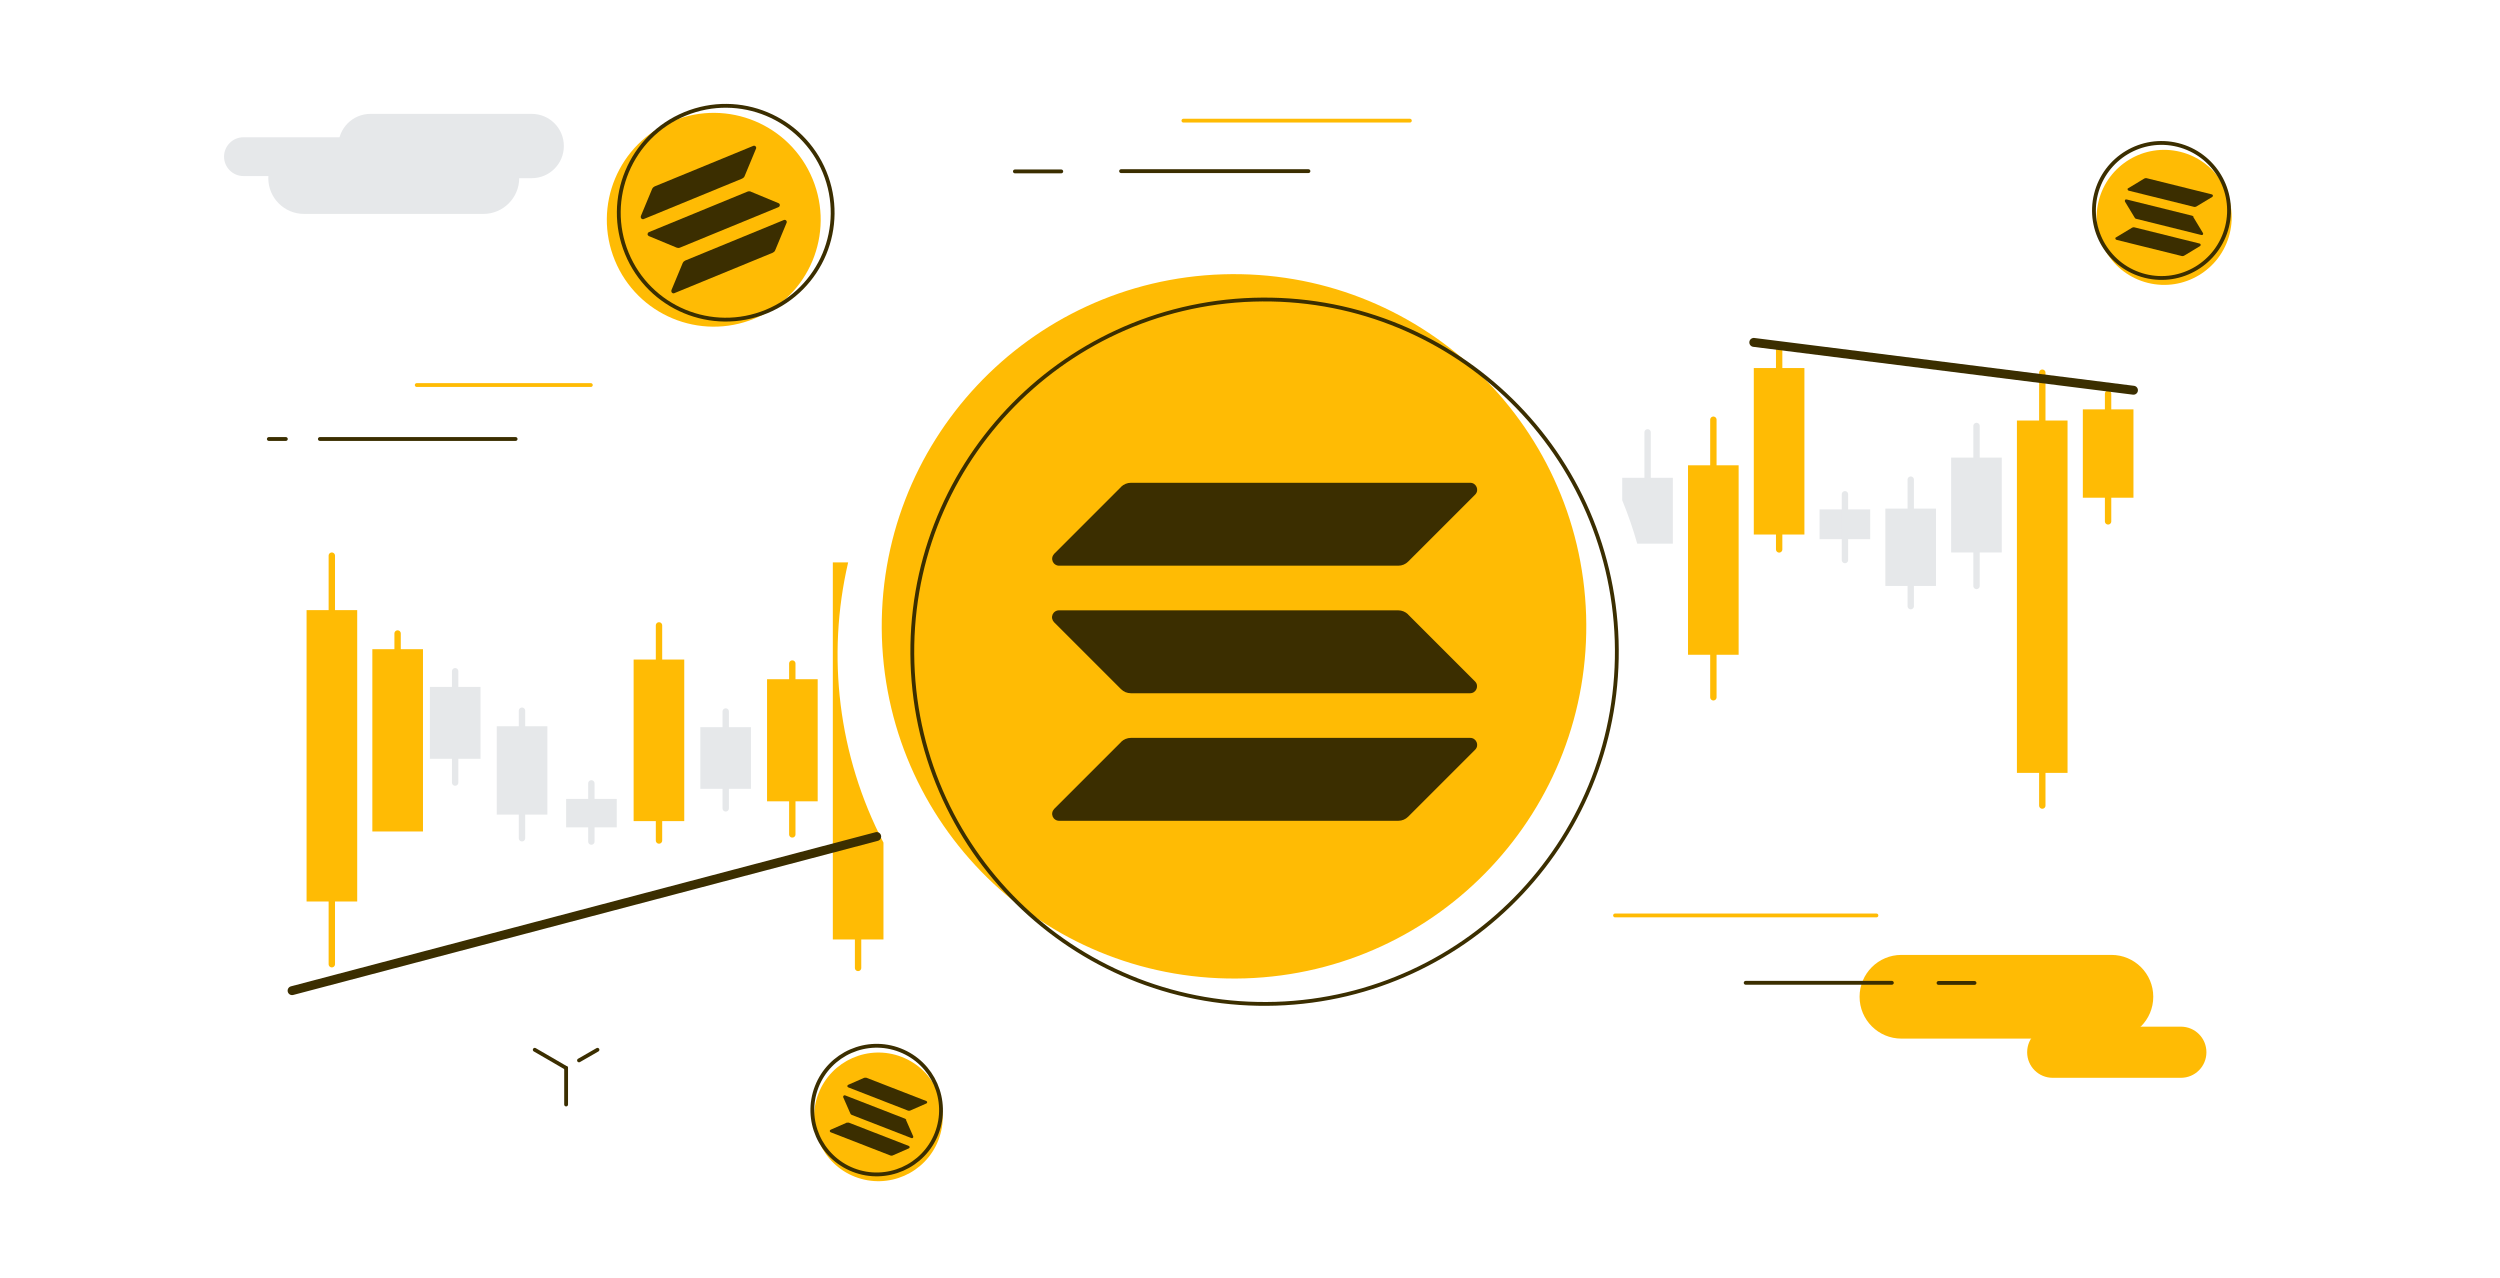 <svg width="1960" height="1002" viewBox="0 0 1960 1002" fill="none" xmlns="http://www.w3.org/2000/svg">
<path d="M1709.83 804.898H1609.28C1598.24 804.898 1589.29 813.852 1589.29 824.899V825.003C1589.29 836.048 1598.24 845.002 1609.28 845.002H1709.83C1720.88 845.002 1729.83 836.048 1729.83 825.003V824.899C1729.83 813.852 1720.88 804.898 1709.83 804.898Z" fill="#FFBB04"/>
<path d="M1655.34 748.648H1490.72C1472.59 748.648 1457.91 763.339 1457.91 781.461C1457.91 799.582 1472.59 814.273 1490.72 814.273H1655.34C1673.46 814.273 1688.16 799.582 1688.16 781.461C1688.16 763.339 1673.46 748.648 1655.34 748.648Z" fill="#FFBB04"/>
<path d="M250.77 344.172H404.24" stroke="#3B2E00" stroke-width="3" stroke-linecap="round" stroke-linejoin="round"/>
<path d="M210.762 344.172H224.098" stroke="#3B2E00" stroke-width="3" stroke-linecap="round" stroke-linejoin="round"/>
<path d="M326.723 301.881H463.212" stroke="#FFBB04" stroke-width="3" stroke-linecap="round" stroke-linejoin="round"/>
<path d="M190.861 107.611H267.336C275.775 107.611 282.547 114.486 282.547 122.82C282.547 131.153 275.67 138.028 267.336 138.028H190.861C182.421 138.028 175.648 131.153 175.648 122.82C175.648 114.486 182.421 107.611 190.861 107.611Z" fill="#E6E8EA"/>
<path d="M290.467 89.277H416.849C430.81 89.277 442.062 100.527 442.062 114.486C442.062 128.444 430.81 139.694 416.849 139.694H290.467C276.506 139.694 265.254 128.444 265.254 114.486C265.254 100.527 276.506 89.277 290.467 89.277Z" fill="#E6E8EA"/>
<path d="M238.371 111.674H379.027C394.55 111.674 407.052 124.278 407.052 139.695C407.052 155.111 394.446 167.716 379.027 167.716H238.371C222.846 167.716 210.344 155.111 210.344 139.695C210.344 124.174 222.952 111.674 238.371 111.674Z" fill="#E6E8EA"/>
<path d="M795.676 134.381H832.038" stroke="#3B2E00" stroke-width="3" stroke-linecap="round" stroke-linejoin="round"/>
<path d="M927.789 94.59H1105.33" stroke="#FFBB04" stroke-width="3" stroke-linecap="round" stroke-linejoin="round"/>
<path d="M878.926 134.174H1025.83" stroke="#3B2E00" stroke-width="3" stroke-linecap="round" stroke-linejoin="round"/>
<path d="M1548.03 770.629H1519.8" stroke="#3B2E00" stroke-width="3" stroke-linecap="round" stroke-linejoin="round"/>
<path d="M1471.13 717.711H1266.2" stroke="#FFBB04" stroke-width="3" stroke-linecap="round" stroke-linejoin="round"/>
<path d="M1483.22 770.523H1368.61" stroke="#3B2E00" stroke-width="3" stroke-linecap="round" stroke-linejoin="round"/>
<path d="M664.92 440.941H652.938V736.565H692.635V660.627C657.107 592.295 647.937 514.17 664.92 441.045V440.941Z" fill="#FFBB04"/>
<path d="M672.734 628.232V758.857" stroke="#FFBB04" stroke-width="5" stroke-linecap="round" stroke-linejoin="round"/>
<path d="M1620.95 329.693H1581.26V605.941H1620.95V329.693Z" fill="#FFBB04"/>
<path d="M1601.16 292.193V631.566" stroke="#FFBB04" stroke-width="5" stroke-linecap="round" stroke-linejoin="round"/>
<path d="M1414.66 288.547H1374.97V419.068H1414.66V288.547Z" fill="#FFBB04"/>
<path d="M1394.86 274.172V430.734" stroke="#FFBB04" stroke-width="5" stroke-linecap="round" stroke-linejoin="round"/>
<path d="M588.758 570.107H549.062V618.441H588.758V570.107Z" fill="#E6E8EA"/>
<path d="M568.961 557.816V633.753" stroke="#E6E8EA" stroke-width="5" stroke-linecap="round" stroke-linejoin="round"/>
<path d="M641.063 532.504H601.367V628.233H641.063V532.504Z" fill="#FFBB04"/>
<path d="M621.16 520.213V654.171" stroke="#FFBB04" stroke-width="5" stroke-linecap="round" stroke-linejoin="round"/>
<path d="M376.735 538.545H337.039V594.899H376.735V538.545Z" fill="#E6E8EA"/>
<path d="M356.832 526.254V613.546" stroke="#E6E8EA" stroke-width="5" stroke-linecap="round" stroke-linejoin="round"/>
<path d="M483.528 626.357H443.832V648.649H483.528V626.357Z" fill="#E6E8EA"/>
<path d="M463.625 614.17V659.795" stroke="#E6E8EA" stroke-width="5" stroke-linecap="round" stroke-linejoin="round"/>
<path d="M1363.09 364.797H1323.4V513.337H1363.09V364.797Z" fill="#FFBB04"/>
<path d="M1343.29 329.068V546.672" stroke="#FFBB04" stroke-width="5" stroke-linecap="round" stroke-linejoin="round"/>
<path d="M1466.23 399.379H1426.54V422.713H1466.23V399.379Z" fill="#E6E8EA"/>
<path d="M1446.44 387.506V439.067" stroke="#E6E8EA" stroke-width="5" stroke-linecap="round" stroke-linejoin="round"/>
<path d="M1271.82 374.588V392.192C1276.41 403.338 1280.36 414.797 1283.59 426.255H1311.52V374.588H1271.82Z" fill="#E6E8EA"/>
<path d="M1291.72 338.963V407.921" stroke="#E6E8EA" stroke-width="5" stroke-linecap="round" stroke-linejoin="round"/>
<path d="M429.141 569.379H389.445V638.649H429.141V569.379Z" fill="#E6E8EA"/>
<path d="M409.242 557.191V657.191" stroke="#E6E8EA" stroke-width="5" stroke-linecap="round" stroke-linejoin="round"/>
<path d="M1672.63 320.943H1632.94V390.213H1672.63V320.943Z" fill="#FFBB04"/>
<path d="M1652.74 308.65V408.753" stroke="#FFBB04" stroke-width="5" stroke-linecap="round" stroke-linejoin="round"/>
<path d="M331.618 508.963H291.922V651.879H331.618V508.963Z" fill="#FFBB04"/>
<path d="M311.719 496.67V596.774" stroke="#FFBB04" stroke-width="5" stroke-linecap="round" stroke-linejoin="round"/>
<path d="M1517.81 398.756H1478.12V459.38H1517.81V398.756Z" fill="#E6E8EA"/>
<path d="M1498.02 376.047V475.213" stroke="#E6E8EA" stroke-width="5" stroke-linecap="round" stroke-linejoin="round"/>
<path d="M1569.38 358.754H1529.69V433.129H1569.38V358.754Z" fill="#E6E8EA"/>
<path d="M1549.59 333.963V459.379" stroke="#E6E8EA" stroke-width="5" stroke-linecap="round" stroke-linejoin="round"/>
<path d="M536.454 517.088H496.758V643.754H536.454V517.088Z" fill="#FFBB04"/>
<path d="M516.66 490.316V658.961" stroke="#FFBB04" stroke-width="5" stroke-linecap="round" stroke-linejoin="round"/>
<path d="M280.047 478.338H240.352V706.774H280.047V478.338Z" fill="#FFBB04"/>
<path d="M260.148 435.629V755.94" stroke="#FFBB04" stroke-width="5" stroke-linecap="round" stroke-linejoin="round"/>
<path d="M228.996 776.669L687.323 655.836" stroke="#3B2E00" stroke-width="7" stroke-linecap="round" stroke-linejoin="round"/>
<path d="M1374.97 268.443L1672.63 305.944" stroke="#3B2E00" stroke-width="7" stroke-linecap="round" stroke-linejoin="round"/>
<path d="M1683.88 221.775C1712.23 228.86 1740.98 211.567 1748.07 183.234C1755.15 154.901 1737.85 126.152 1709.51 119.068C1681.18 111.985 1652.42 129.277 1645.33 157.61C1638.25 185.943 1655.54 214.693 1683.88 221.775Z" fill="#FFBB04"/>
<path d="M1681.8 216.359C1710.15 223.443 1738.9 206.151 1745.99 177.818C1753.06 149.485 1735.77 120.735 1707.43 113.652C1679.1 106.569 1650.34 123.861 1643.25 152.194C1636.17 180.527 1653.46 209.276 1681.8 216.359Z" stroke="#3B2E00" stroke-width="3" stroke-linecap="round" stroke-linejoin="round"/>
<path d="M1671.7 178.444C1671.7 178.444 1672.74 178.028 1673.37 178.236L1724.52 190.944C1725.45 191.152 1725.67 192.402 1724.84 192.923L1712.23 200.528C1712.23 200.528 1711.19 200.944 1710.56 200.736L1659.3 188.027C1659.3 188.027 1658.88 187.819 1658.78 187.715C1658.68 187.507 1658.57 187.402 1658.47 187.194C1658.47 186.986 1658.47 186.777 1658.47 186.569C1658.47 186.361 1658.68 186.257 1658.88 186.153L1671.48 178.548L1671.7 178.444Z" fill="#3B2E00"/>
<path d="M1681.29 139.902C1681.29 139.902 1682.33 139.484 1682.95 139.693L1734.11 152.401C1735.04 152.61 1735.26 153.859 1734.41 154.381L1721.81 161.984C1721.81 161.984 1720.77 162.402 1720.15 162.192L1668.89 149.484C1668.89 149.484 1668.47 149.276 1668.36 149.172C1668.26 148.964 1668.15 148.86 1668.05 148.652C1668.05 148.443 1668.05 148.234 1668.05 148.026C1668.05 147.818 1668.26 147.714 1668.47 147.61L1681.07 140.006L1681.29 139.902Z" fill="#3B2E00"/>
<path d="M1719.83 170.005C1719.83 170.005 1719.1 169.173 1718.47 169.067L1667.22 156.359C1667.22 156.359 1666.79 156.359 1666.6 156.359C1666.39 156.359 1666.18 156.567 1666.07 156.777C1665.96 156.985 1665.86 157.193 1665.86 157.401C1665.86 157.609 1665.86 157.819 1665.96 158.027L1673.58 170.631C1673.58 170.631 1673.88 171.047 1674.09 171.255C1674.3 171.464 1674.62 171.568 1674.82 171.568L1725.98 184.276C1726.92 184.484 1727.64 183.547 1727.13 182.714L1719.53 170.109L1719.83 170.005Z" fill="#3B2E00"/>
<path d="M591.468 249.798C634.29 232.194 654.711 183.235 637.102 140.424C619.495 97.611 570.526 77.195 527.705 94.799C484.883 112.403 464.462 161.361 482.069 204.173C499.678 246.986 548.646 267.402 591.468 249.798Z" fill="#FFBB04"/>
<path d="M600.844 244.276C643.666 226.673 664.087 177.714 646.478 134.902C628.87 92.09 579.901 71.673 537.079 89.277C494.258 106.882 473.837 155.84 491.445 198.652C509.052 241.465 558.022 261.881 600.844 244.276Z" stroke="#3B2E00" stroke-width="3" stroke-linecap="round" stroke-linejoin="round"/>
<path d="M535.312 206.151C535.624 205.319 536.354 204.693 537.188 204.277L614.495 172.507C615.851 171.881 617.309 173.339 616.683 174.694L607.723 196.257C607.411 197.089 606.681 197.715 605.848 198.131L528.54 229.901C528.54 229.901 527.915 230.111 527.602 229.901C527.289 229.901 526.977 229.693 526.768 229.381C526.56 229.173 526.352 228.86 526.352 228.547C526.352 228.235 526.352 227.923 526.352 227.61L535.312 206.047V206.151Z" fill="#3B2E00"/>
<path d="M511.346 148.027C511.659 147.194 512.388 146.568 513.222 146.152L590.529 114.381C591.884 113.757 593.343 115.215 592.717 116.569L583.758 138.131C583.445 138.965 582.716 139.589 581.882 140.007L504.574 171.777C504.574 171.777 503.949 171.985 503.637 171.777C503.323 171.777 503.011 171.569 502.803 171.256C502.595 171.048 502.387 170.735 502.387 170.423C502.387 170.11 502.387 169.798 502.387 169.486L511.346 147.923V148.027Z" fill="#3B2E00"/>
<path d="M588.654 150.215C587.821 149.902 586.883 149.902 586.049 150.215L508.741 181.985C508.741 181.985 508.117 182.297 508.011 182.611C507.907 182.923 507.699 183.235 507.699 183.547C507.699 183.861 507.699 184.173 508.011 184.485C508.325 184.797 508.429 185.006 508.741 185.11L530.308 194.069C530.308 194.069 531.142 194.381 531.664 194.381C532.08 194.381 532.6 194.381 533.018 194.173L610.326 162.402C611.68 161.777 611.784 159.797 610.326 159.277L588.759 150.319L588.654 150.215Z" fill="#3B2E00"/>
<path d="M670.337 922.605C696.28 932.71 725.556 919.898 735.663 893.96C745.769 868.023 732.954 838.752 707.011 828.648C681.068 818.544 651.791 831.356 641.686 857.293C631.579 883.23 644.394 912.501 670.337 922.605Z" fill="#FFBB04"/>
<path d="M668.982 917.293C694.925 927.398 724.202 914.585 734.308 888.647C744.415 862.71 731.6 833.439 705.657 823.335C679.714 813.232 650.437 826.044 640.33 851.981C630.224 877.918 643.039 907.189 668.982 917.293Z" stroke="#3B2E00" stroke-width="3" stroke-linecap="round" stroke-linejoin="round"/>
<path d="M664.088 880.212C664.088 880.212 665.129 880.003 665.65 880.212L712.536 898.44C713.368 898.753 713.368 900.003 712.536 900.316L699.72 905.941C699.72 905.941 698.678 906.149 698.157 905.941L651.272 887.711C651.272 887.711 650.959 887.503 650.751 887.295C650.647 887.086 650.543 886.982 650.543 886.774C650.543 886.565 650.543 886.357 650.751 886.149C650.959 885.941 651.063 885.837 651.167 885.732L663.983 880.107L664.088 880.212Z" fill="#3B2E00"/>
<path d="M677.841 845.002C677.841 845.002 678.883 844.794 679.405 845.002L726.289 863.233C727.123 863.545 727.123 864.795 726.289 865.107L713.475 870.732C713.475 870.732 712.433 870.94 711.912 870.732L665.027 852.503C665.027 852.503 664.714 852.295 664.506 852.087C664.402 851.879 664.297 851.774 664.297 851.565C664.297 851.357 664.298 851.149 664.506 850.941C664.61 850.733 664.818 850.627 664.922 850.523L677.737 844.898L677.841 845.002Z" fill="#3B2E00"/>
<path d="M710.555 878.023C710.555 878.023 709.931 877.085 709.409 876.981L662.525 858.752C662.525 858.752 662.108 858.752 661.899 858.752C661.691 858.752 661.483 858.856 661.379 859.064C661.274 859.168 661.17 859.376 661.066 859.586C660.961 859.794 661.066 860.002 661.066 860.21L666.691 873.023C666.691 873.023 667.005 873.543 667.109 873.647C667.317 873.856 667.525 873.96 667.734 874.064L714.619 892.294C715.453 892.606 716.287 891.772 715.973 890.939L710.347 878.127L710.555 878.023Z" fill="#3B2E00"/>
<path d="M419.242 823.023L443.832 837.295" stroke="#3B2E00" stroke-width="3" stroke-linecap="round" stroke-linejoin="round"/>
<path d="M468.424 823.023L453.941 831.356" stroke="#3B2E00" stroke-width="3" stroke-linecap="round" stroke-linejoin="round"/>
<path d="M443.832 837.293V865.939" stroke="#3B2E00" stroke-width="3" stroke-linecap="round" stroke-linejoin="round"/>
<path d="M976.269 767.041C1128.7 762.145 1248.31 634.646 1243.51 482.25C1238.61 329.855 1111.09 210.274 958.662 215.065C806.233 219.96 686.624 347.46 691.416 499.855C696.313 652.25 823.84 771.832 976.269 767.041Z" fill="#FFBB04"/>
<path d="M1000.23 786.935C1152.66 782.04 1272.27 654.54 1267.47 502.145C1262.58 349.75 1135.05 230.168 982.625 234.959C830.197 239.855 710.589 367.354 715.381 519.75C720.278 672.145 847.805 791.727 1000.23 786.935Z" stroke="#3B2E00" stroke-width="3" stroke-linecap="round" stroke-linejoin="round"/>
<path d="M878.957 581.624C881.041 579.646 883.751 578.5 886.667 578.5H1152.66C1157.45 578.5 1159.95 584.333 1156.52 587.771L1104.01 640.27C1101.92 642.353 1099.21 643.499 1096.29 643.499H830.301C829.259 643.499 828.217 643.187 827.279 642.561C826.342 641.937 825.717 641.103 825.3 640.166C824.883 639.124 824.779 638.082 824.987 637.04C825.195 635.999 825.717 635.062 826.446 634.228L878.957 581.728V581.624Z" fill="#3B2E00"/>
<path d="M878.957 381.626C881.041 379.648 883.751 378.502 886.667 378.502H1152.66C1157.45 378.502 1159.95 384.335 1156.52 387.773L1104.01 440.272C1101.92 442.355 1099.21 443.501 1096.29 443.501H830.301C829.259 443.501 828.217 443.189 827.279 442.563C826.342 441.939 825.717 441.105 825.3 440.168C824.883 439.126 824.779 438.084 824.987 437.042C825.195 436.001 825.717 435.064 826.446 434.23L878.957 381.73V381.626Z" fill="#3B2E00"/>
<path d="M1103.9 481.625C1101.82 479.646 1099.11 478.5 1096.19 478.5H830.195C829.153 478.5 828.111 478.812 827.173 479.438C826.236 480.062 825.611 480.896 825.195 481.833C824.777 482.875 824.673 483.917 824.881 484.959C825.09 485.999 825.611 486.937 826.34 487.771L878.852 540.27C879.893 541.311 881.04 542.041 882.394 542.667C883.748 543.187 885.103 543.499 886.562 543.499H1152.56C1157.35 543.499 1159.85 537.666 1156.41 534.229L1103.9 481.729V481.625Z" fill="#3B2E00"/>
</svg>
